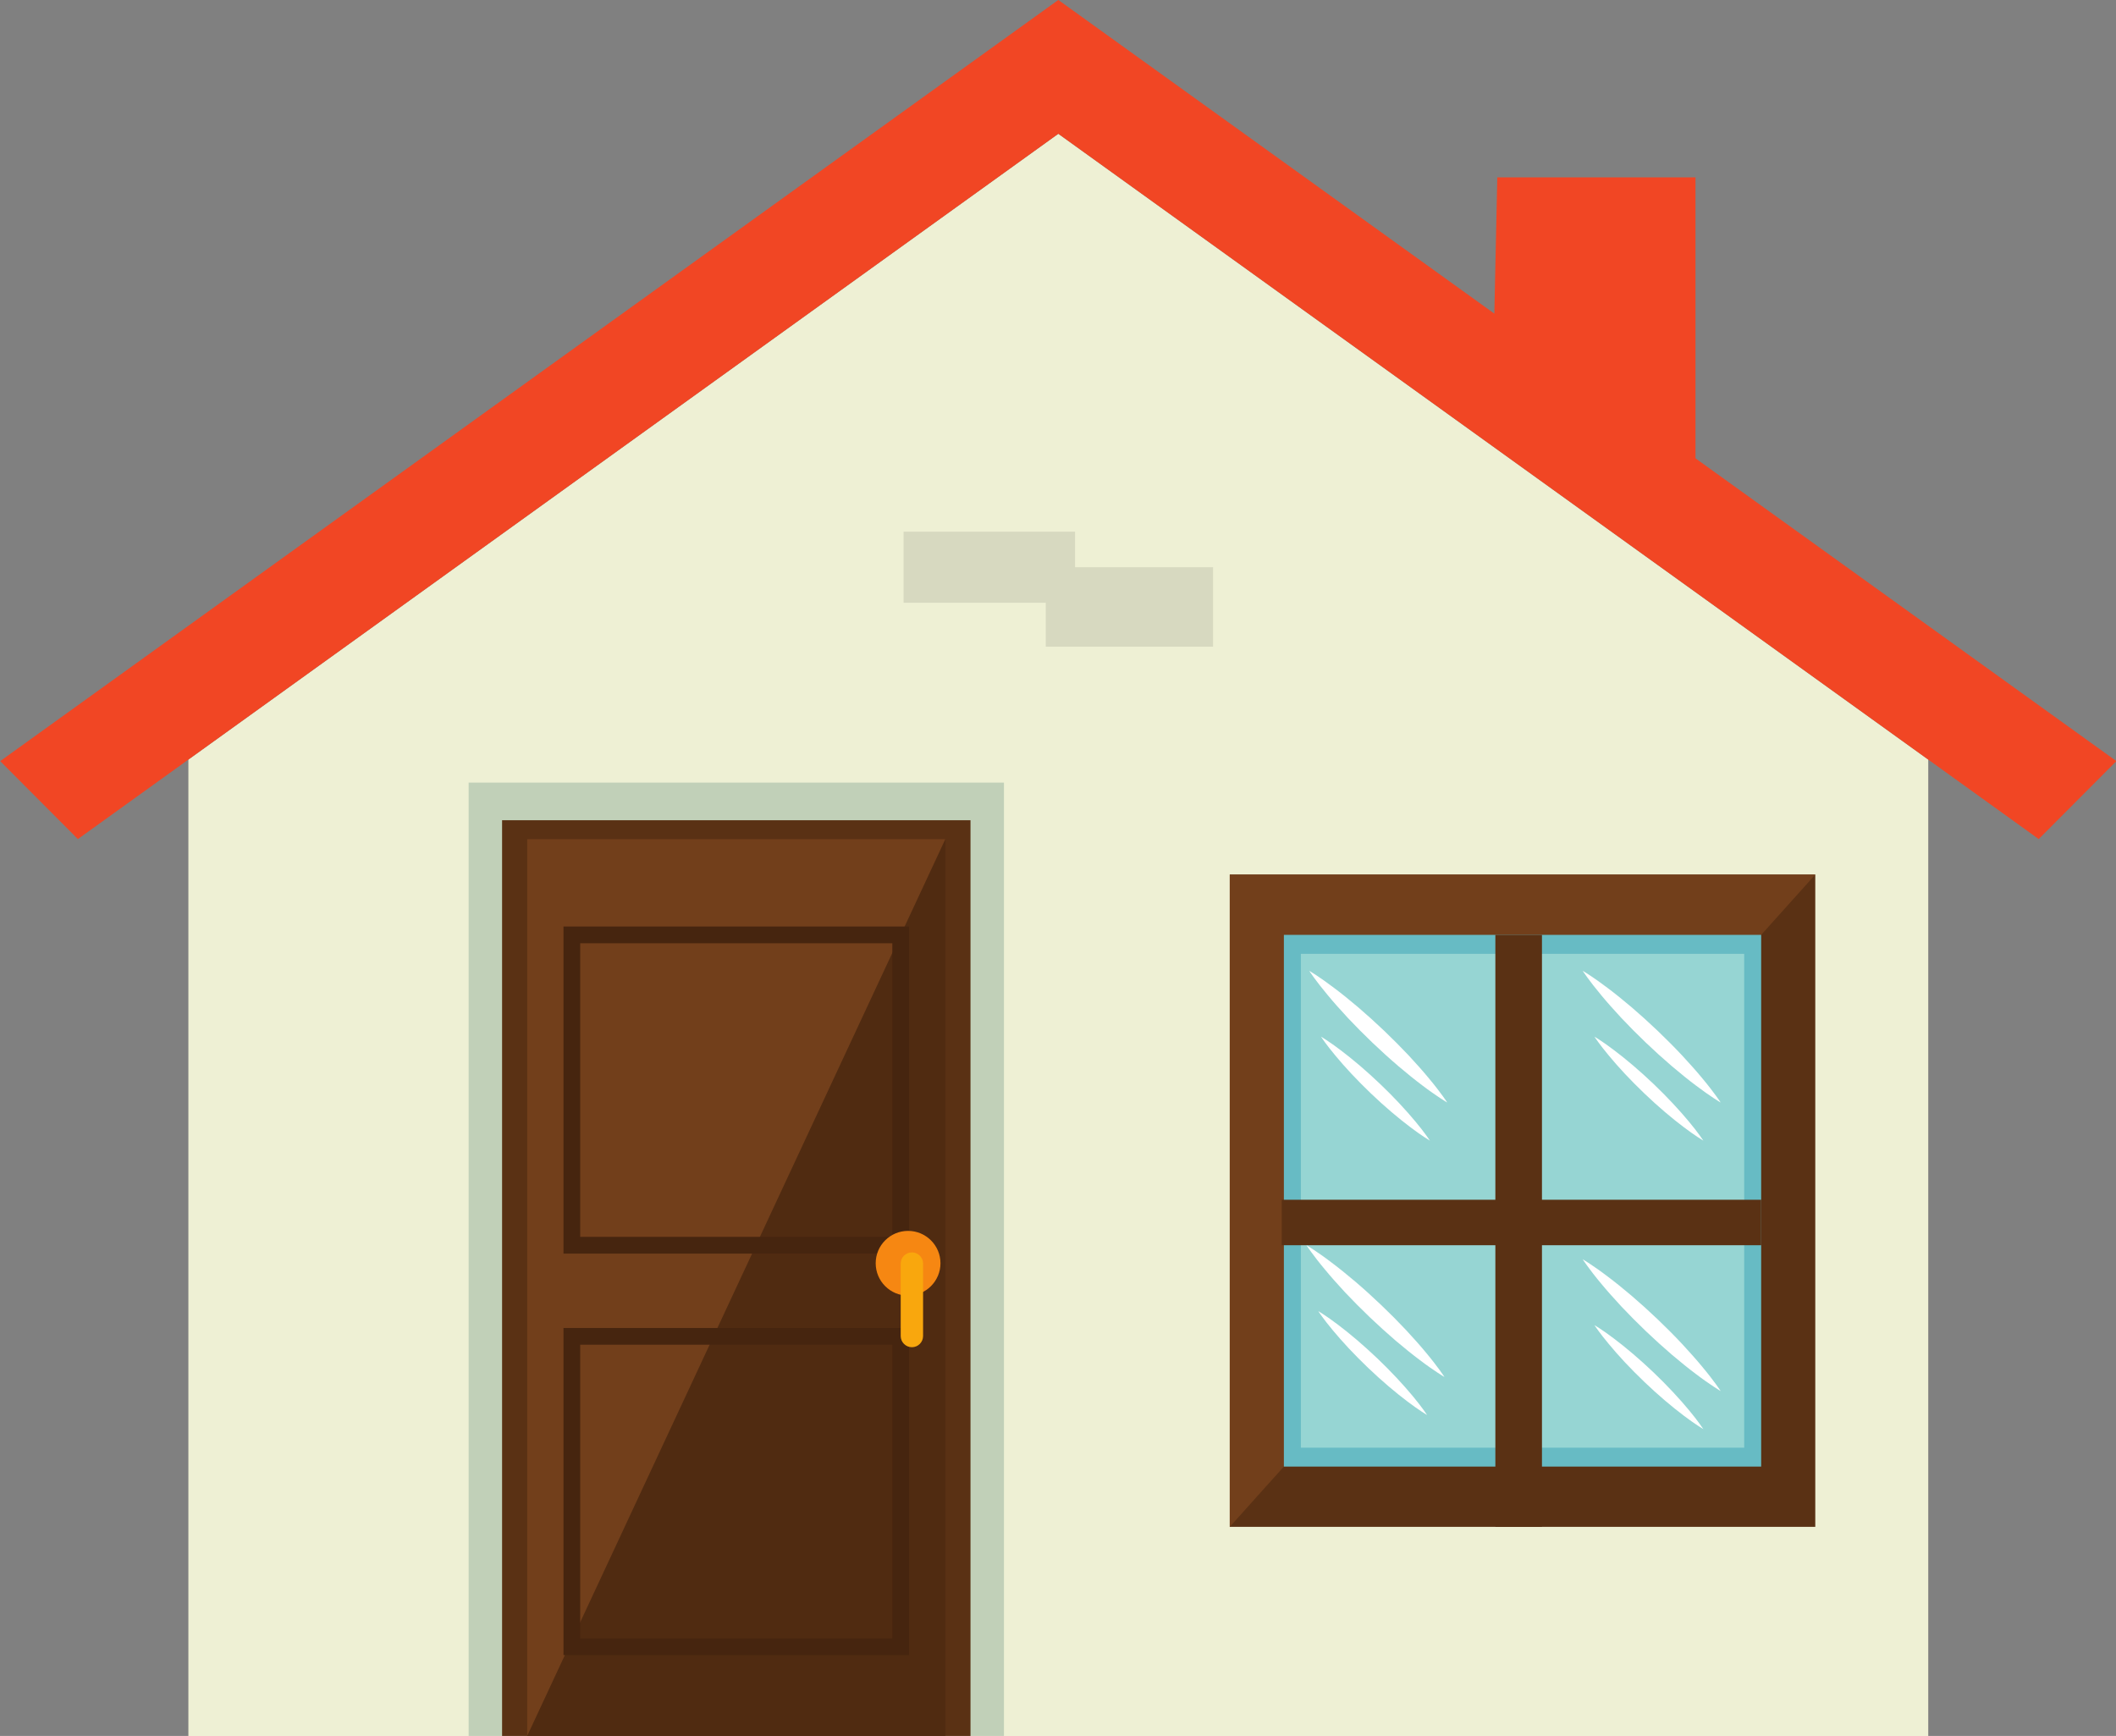 <?xml version="1.0" encoding="UTF-8"?><svg xmlns="http://www.w3.org/2000/svg" xmlns:xlink="http://www.w3.org/1999/xlink" height="283.6" preserveAspectRatio="xMidYMid meet" version="1.0" viewBox="39.7 70.8 345.7 283.6" width="345.7" zoomAndPan="magnify"><rect x="39.7" y="70.8" width="345.7" height="283.6" fill="#808080" stroke="none"/><g><g><path d="M 354.727 354.41 L 70.477 354.41 L 70.477 194.895 L 212.602 92.656 L 354.727 194.895 L 354.727 354.41" fill="#eef0d4"/></g><g><path d="M 212.602 70.793 L 39.734 195.145 L 52.426 207.879 L 212.602 92.656 L 372.773 207.879 L 385.465 195.145 L 212.602 70.793" fill="#f14624"/></g><g><path d="M 203.719 198.656 L 116.262 198.656 L 116.262 354.41 L 203.719 354.41 L 203.719 198.656" fill="#c1d0b8"/></g><g><path d="M 198.254 204.805 L 121.727 204.805 L 121.727 354.41 L 198.254 354.41 L 198.254 204.805" fill="#5a3114"/></g><g><path d="M 194.152 207.879 L 125.824 207.879 L 125.824 354.41 L 194.152 354.41 L 194.152 207.879" fill="#502b11"/></g><g><path d="M 194.152 207.879 L 125.824 207.879 L 125.824 354.41 Z M 194.152 207.879" fill="#723f1b"/></g><g><path d="M 336.27 213.684 L 240.613 213.684 L 240.613 320.242 L 336.27 320.242 L 336.27 213.684" fill="#5a3114"/></g><g><path d="M 336.27 213.684 L 240.613 213.684 L 240.613 320.242 Z M 336.27 213.684" fill="#723f1b"/></g><g><path d="M 327.43 223.531 L 249.453 223.531 L 249.453 310.398 L 327.43 310.398 L 327.43 223.531" fill="#67bbc4"/></g><g><path d="M 324.656 226.629 L 252.227 226.629 L 252.227 307.312 L 324.656 307.312 L 324.656 226.629" fill="#96d5d3"/></g><g><path d="M 291.617 223.531 L 284.004 223.531 L 284.004 320.242 L 291.617 320.242 L 291.617 223.531" fill="#5a3114"/></g><g><path d="M 327.43 274.234 L 327.43 266.805 L 249.109 266.805 L 249.109 274.234 L 327.43 274.234" fill="#5a3114"/></g><g><path d="M 253.594 229.402 C 253.594 229.402 254.027 229.652 254.75 230.129 C 255.473 230.609 256.488 231.309 257.656 232.199 C 258.84 233.078 260.164 234.156 261.562 235.336 C 262.953 236.523 264.398 237.832 265.812 239.176 C 267.219 240.52 268.594 241.902 269.848 243.234 C 271.09 244.578 272.23 245.852 273.164 246.992 C 274.109 248.117 274.852 249.102 275.363 249.801 C 275.875 250.5 276.145 250.922 276.145 250.922 C 276.145 250.922 275.711 250.672 274.988 250.195 C 274.266 249.719 273.246 249.02 272.078 248.129 C 270.898 247.25 269.57 246.168 268.172 244.988 C 266.781 243.801 265.34 242.492 263.926 241.148 C 262.52 239.805 261.148 238.418 259.895 237.086 C 258.652 235.742 257.512 234.469 256.578 233.328 C 255.633 232.203 254.887 231.219 254.375 230.523 C 253.863 229.824 253.594 229.402 253.594 229.402" fill="#fff"/></g><g><path d="M 255.52 240.164 C 255.52 240.164 255.863 240.359 256.434 240.738 C 257 241.117 257.805 241.668 258.727 242.371 C 259.656 243.066 260.703 243.918 261.809 244.848 C 262.906 245.785 264.047 246.816 265.16 247.875 C 267.391 249.992 269.48 252.258 270.961 254.047 C 272.449 255.828 273.312 257.148 273.312 257.148 C 273.312 257.148 271.953 256.348 270.105 254.941 C 268.25 253.547 265.891 251.566 263.672 249.438 C 262.562 248.371 261.48 247.281 260.492 246.227 C 259.512 245.168 258.609 244.16 257.875 243.262 C 257.129 242.375 256.539 241.598 256.137 241.047 C 255.734 240.496 255.52 240.164 255.52 240.164" fill="#fff"/></g><g><path d="M 298.27 229.402 C 298.27 229.402 298.703 229.652 299.426 230.129 C 300.148 230.609 301.164 231.309 302.332 232.199 C 303.516 233.078 304.84 234.156 306.238 235.336 C 307.629 236.523 309.074 237.832 310.488 239.176 C 311.895 240.523 313.27 241.902 314.52 243.238 C 315.762 244.578 316.902 245.852 317.836 246.992 C 318.781 248.117 319.523 249.102 320.035 249.801 C 320.547 250.5 320.816 250.922 320.816 250.922 C 320.816 250.922 320.383 250.672 319.66 250.195 C 318.938 249.719 317.922 249.02 316.754 248.129 C 315.57 247.25 314.246 246.168 312.848 244.988 C 311.457 243.801 310.012 242.492 308.602 241.148 C 307.195 239.801 305.82 238.418 304.57 237.086 C 303.328 235.742 302.188 234.469 301.254 233.328 C 300.309 232.203 299.562 231.219 299.055 230.523 C 298.539 229.824 298.27 229.402 298.27 229.402" fill="#fff"/></g><g><path d="M 300.195 240.164 C 300.195 240.164 300.535 240.359 301.105 240.738 C 301.676 241.117 302.48 241.668 303.398 242.371 C 304.332 243.066 305.379 243.918 306.48 244.848 C 307.578 245.785 308.723 246.816 309.836 247.875 C 312.062 249.992 314.152 252.258 315.633 254.047 C 317.121 255.828 317.984 257.148 317.984 257.148 C 317.984 257.148 316.625 256.348 314.777 254.941 C 312.922 253.547 310.562 251.566 308.348 249.438 C 307.234 248.371 306.152 247.281 305.164 246.227 C 304.184 245.168 303.285 244.16 302.551 243.262 C 301.805 242.375 301.215 241.598 300.812 241.047 C 300.406 240.496 300.195 240.164 300.195 240.164" fill="#fff"/></g><g><path d="M 253.145 274.234 C 253.145 274.234 253.578 274.484 254.301 274.965 C 255.02 275.441 256.039 276.141 257.207 277.035 C 258.387 277.914 259.715 278.992 261.113 280.172 C 262.504 281.359 263.949 282.668 265.359 284.012 C 266.77 285.355 268.141 286.738 269.395 288.074 C 270.637 289.414 271.777 290.691 272.711 291.828 C 273.656 292.953 274.398 293.941 274.91 294.641 C 275.422 295.34 275.691 295.762 275.691 295.762 C 275.691 295.762 275.254 295.512 274.531 295.031 C 273.812 294.555 272.793 293.859 271.625 292.965 C 270.445 292.086 269.117 291.008 267.719 289.828 C 266.328 288.637 264.887 287.328 263.473 285.984 C 262.066 284.637 260.695 283.254 259.441 281.922 C 258.199 280.578 257.062 279.305 256.129 278.164 C 255.184 277.039 254.438 276.055 253.926 275.355 C 253.414 274.656 253.145 274.234 253.145 274.234" fill="#fff"/></g><g><path d="M 255.07 285 C 255.07 285 255.414 285.199 255.98 285.574 C 256.551 285.953 257.355 286.504 258.273 287.207 C 259.207 287.902 260.254 288.754 261.355 289.684 C 262.453 290.621 263.594 291.652 264.711 292.711 C 266.938 294.828 269.027 297.09 270.508 298.879 C 271.992 300.66 272.859 301.98 272.859 301.98 C 272.859 301.98 271.5 301.176 269.652 299.773 C 267.797 298.379 265.438 296.398 263.219 294.27 C 262.109 293.207 261.027 292.113 260.039 291.062 C 259.059 290.004 258.16 288.996 257.426 288.102 C 256.68 287.211 256.09 286.438 255.688 285.887 C 255.285 285.336 255.07 285 255.07 285" fill="#fff"/></g><g><path d="M 298.27 276.531 C 298.27 276.531 298.703 276.781 299.426 277.262 C 300.148 277.738 301.164 278.438 302.332 279.332 C 303.516 280.211 304.84 281.289 306.238 282.469 C 307.629 283.656 309.074 284.965 310.488 286.309 C 311.895 287.652 313.27 289.035 314.52 290.371 C 315.762 291.715 316.902 292.988 317.836 294.129 C 318.781 295.254 319.523 296.238 320.035 296.938 C 320.547 297.637 320.816 298.059 320.816 298.059 C 320.816 298.059 320.383 297.809 319.66 297.328 C 318.938 296.852 317.922 296.156 316.754 295.262 C 315.57 294.383 314.246 293.305 312.848 292.125 C 311.457 290.934 310.012 289.625 308.602 288.281 C 307.195 286.934 305.82 285.551 304.57 284.219 C 303.328 282.875 302.188 281.602 301.254 280.461 C 300.309 279.336 299.562 278.352 299.055 277.652 C 298.539 276.953 298.27 276.531 298.27 276.531" fill="#fff"/></g><g><path d="M 300.195 287.293 C 300.195 287.293 300.535 287.488 301.105 287.867 C 301.676 288.246 302.48 288.797 303.398 289.5 C 304.332 290.195 305.379 291.047 306.48 291.977 C 307.578 292.914 308.723 293.945 309.836 295.004 C 312.062 297.121 314.152 299.387 315.633 301.176 C 317.121 302.957 317.984 304.277 317.984 304.277 C 317.984 304.277 316.625 303.477 314.777 302.07 C 312.922 300.676 310.562 298.695 308.348 296.566 C 307.234 295.5 306.152 294.41 305.164 293.355 C 304.184 292.297 303.285 291.289 302.551 290.391 C 301.805 289.504 301.215 288.727 300.812 288.176 C 300.406 287.625 300.195 287.293 300.195 287.293" fill="#fff"/></g><g><path d="M 215.336 169.273 L 187.32 169.273 L 187.32 157.66 L 215.336 157.66 L 215.336 169.273" fill="#d7d9c0"/></g><g><path d="M 237.879 176.449 L 210.551 176.449 L 210.551 163.469 L 237.879 163.469 L 237.879 176.449" fill="#d7d9c0"/></g><g><path d="M 186.852 223.531 L 186.852 222.164 L 131.758 222.164 L 131.758 275.602 L 188.219 275.602 L 188.219 222.164 L 186.852 222.164 L 186.852 223.531 L 185.484 223.531 L 185.484 272.867 L 134.492 272.867 L 134.492 224.898 L 186.852 224.898 L 186.852 223.531 L 185.484 223.531 L 186.852 223.531" fill="#46250f"/></g><g><path d="M 186.852 289.121 L 186.852 287.754 L 131.758 287.754 L 131.758 341.195 L 188.219 341.195 L 188.219 287.754 L 186.852 287.754 L 186.852 289.121 L 185.484 289.121 L 185.484 338.465 L 134.492 338.465 L 134.492 290.488 L 186.852 290.488 L 186.852 289.121 L 185.484 289.121 L 186.852 289.121" fill="#46250f"/></g><g><path d="M 193.348 277.176 C 193.348 280.098 190.973 282.469 188.051 282.469 C 185.133 282.469 182.766 280.098 182.766 277.176 C 182.766 274.254 185.133 271.891 188.051 271.891 C 190.973 271.891 193.348 274.254 193.348 277.176" fill="#f68712"/></g><g><path d="M 190.508 289.07 C 190.508 290.074 189.688 290.895 188.684 290.895 C 187.672 290.895 186.852 290.074 186.852 289.07 L 186.852 277.234 C 186.852 276.227 187.672 275.406 188.684 275.406 C 189.688 275.406 190.508 276.227 190.508 277.234 L 190.508 289.07" fill="#f9a70d"/></g><g><path d="M 283.691 128.719 L 316.699 157.66 L 316.699 99.773 L 284.32 99.773 L 283.691 128.719" fill="#f14624"/></g></g></svg>